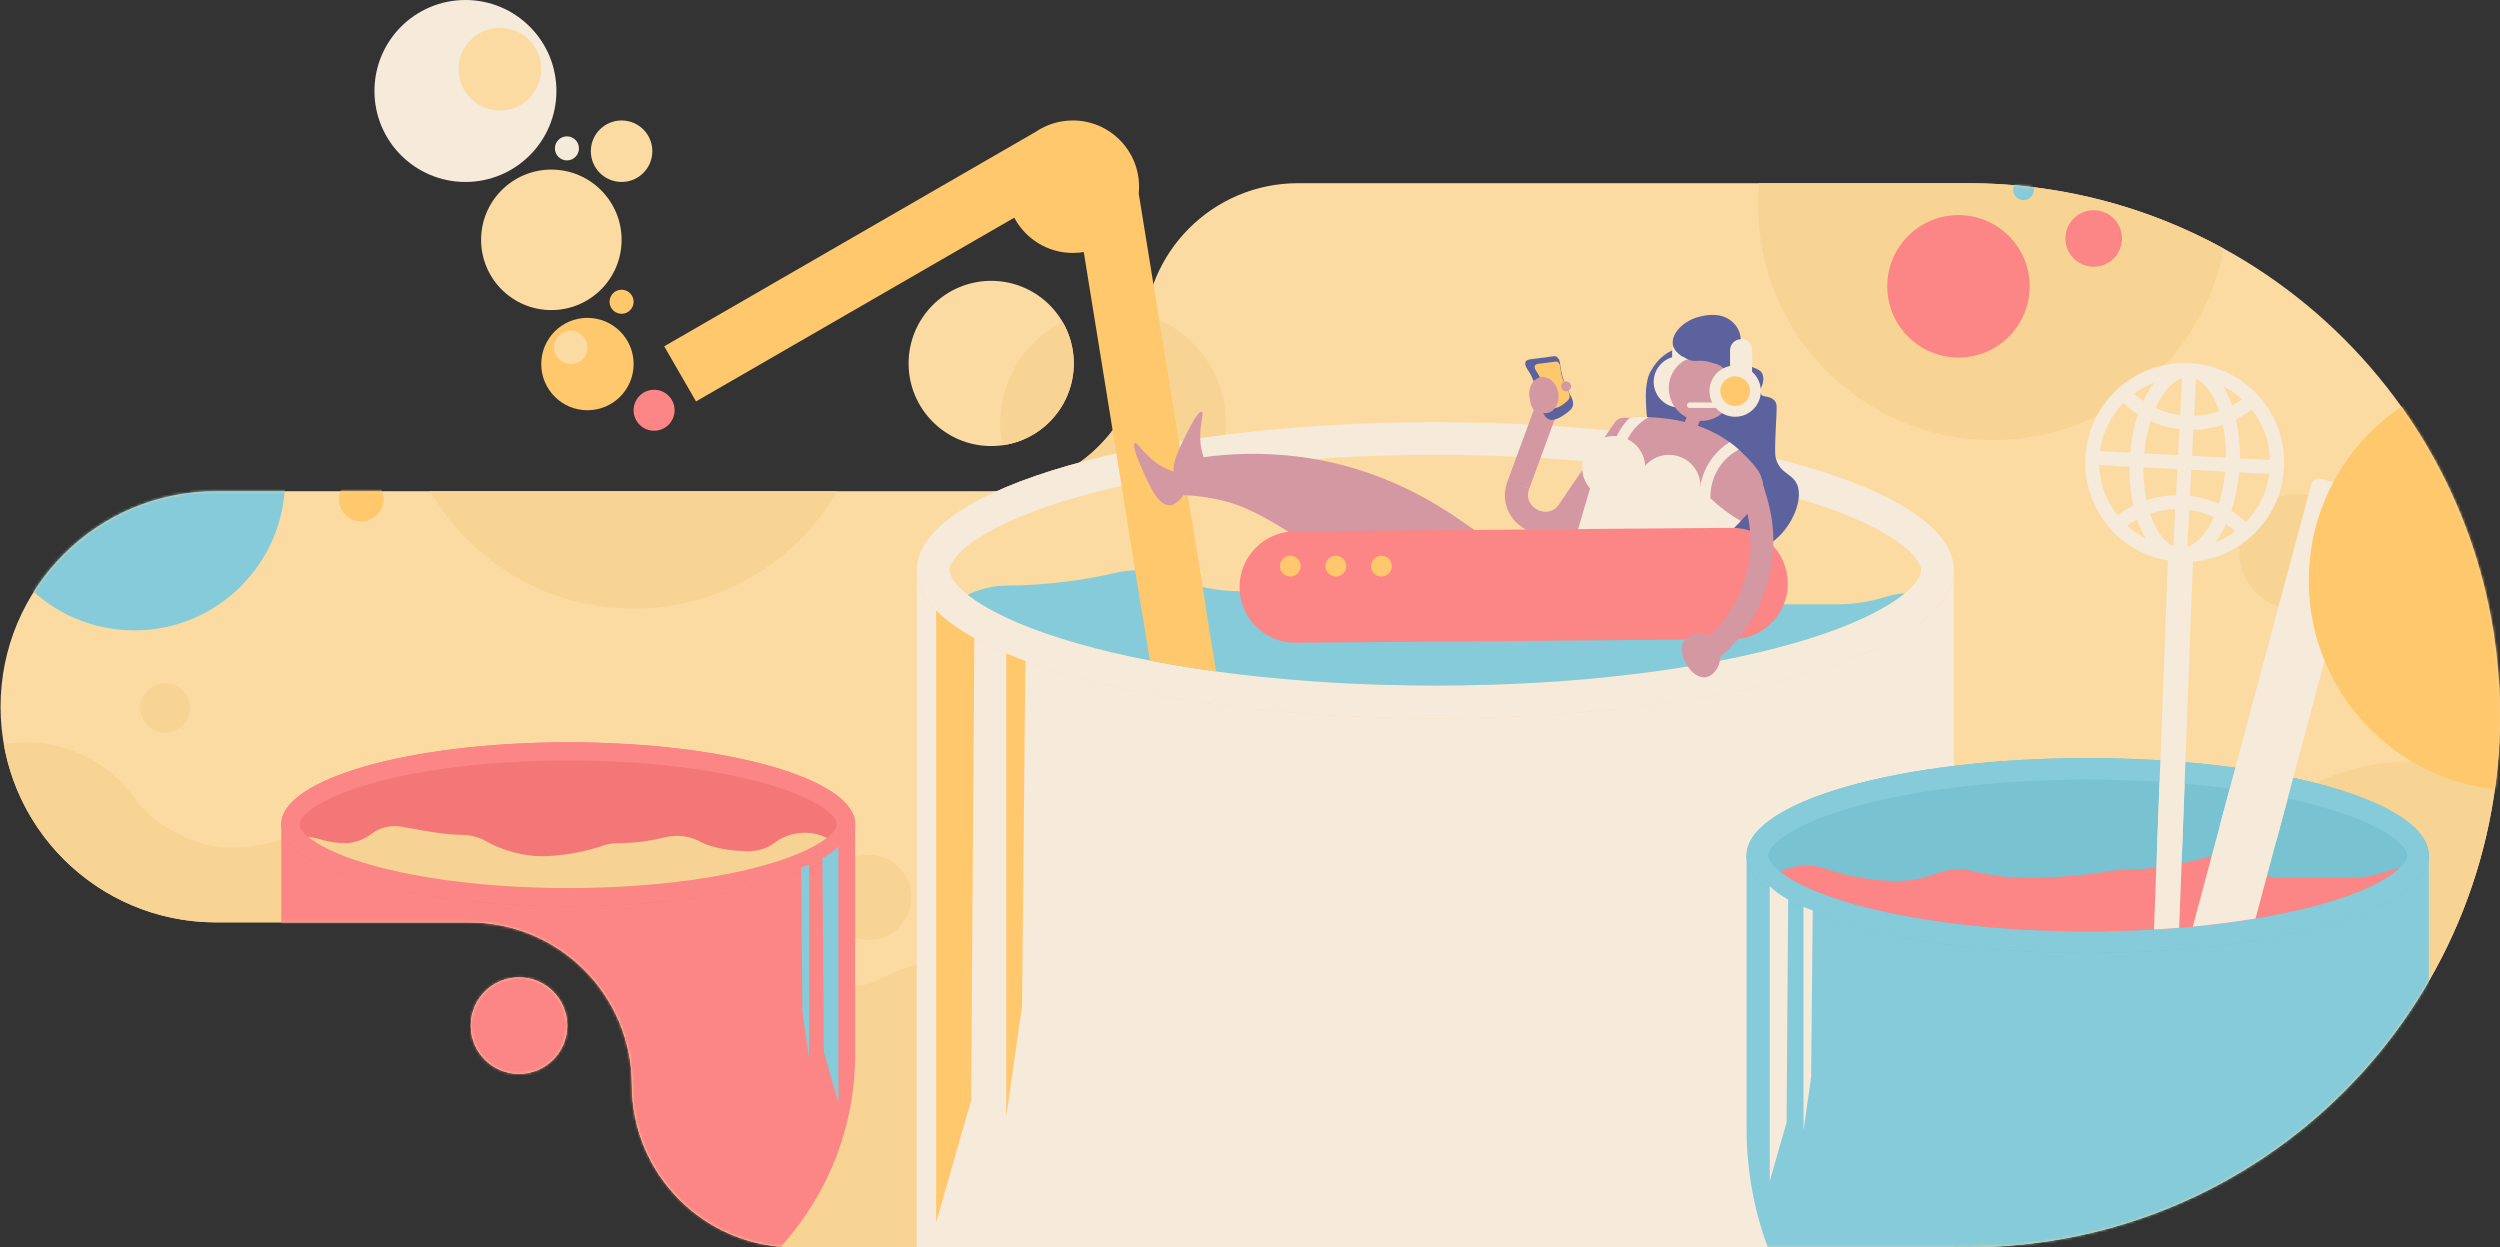 <?xml version="1.0" encoding="UTF-8"?><svg id="a" xmlns="http://www.w3.org/2000/svg" xmlns:xlink="http://www.w3.org/1999/xlink" viewBox="0 0 908 453"><rect x="0" y="0" width="908" height="453" fill="#333333" stroke="none"/><defs><clipPath id="b"><rect y="0" width="908" height="453" style="fill:none; stroke-width:0px;"/></clipPath><mask id="c" x="-5.961" y="65.126" width="997.032" height="468.671" maskUnits="userSpaceOnUse"><g id="d"><path d="m714.771,66.536h-243.33c-30.893,0-55.937,25.044-55.937,55.937s-25.044,55.937-55.937,55.937H78.498C35.257,178.41.203,213.463.203,256.705s35.054,78.295,78.295,78.295h92.006c32.585,0,59,26.415,59,59s26.415,59,59,59h426.267c106.719,0,193.232-86.513,193.232-193.232s-86.513-193.232-193.232-193.232Zm-324.771,65.464c0,16.569-13.431,30-30,30s-30-13.431-30-30,13.431-30,30-30,30,13.431,30,30Zm-201.5,258c9.665,0,17.5-7.835,17.5-17.5s-7.835-17.5-17.5-17.5-17.5,7.835-17.5,17.5,7.835,17.5,17.5,17.5Z" style="fill:#fbdba2; fill-rule:evenodd; stroke-width:0px;"/></g></mask></defs><g style="clip-path:url(#b);"><path d="m714.771,66.536h-243.33c-30.893,0-55.937,25.044-55.937,55.937s-25.044,55.937-55.937,55.937H78.498C35.257,178.41.203,213.463.203,256.705s35.054,78.295,78.295,78.295h92.006c32.585,0,59,26.415,59,59s26.415,59,59,59h426.267c106.719,0,193.232-86.513,193.232-193.232s-86.513-193.232-193.232-193.232Zm-324.771,65.464c0,16.569-13.431,30-30,30s-30-13.431-30-30,13.431-30,30-30,30,13.431,30,30Zm-201.5,258c9.665,0,17.5-7.835,17.5-17.5s-7.835-17.5-17.5-17.5-17.5,7.835-17.5,17.5,7.835,17.5,17.5,17.5Z" style="fill:#fbdba2; fill-rule:evenodd; stroke-width:0px;"/><path d="m364.139,161.717c-.532-2.634-.812-5.36-.812-8.151,0-16.027,9.209-29.903,22.625-36.625,2.573,4.426,4.047,9.57,4.047,15.059,0,15.164-11.25,27.7-25.86,29.717Zm6.741,15.548c25.469-5.232,44.623-27.775,44.623-54.792,0-2.757.2-5.467.585-8.117,16.849,5.072,29.122,20.708,29.122,39.21,0,22.611-18.33,40.941-40.941,40.941-13.78,0-25.969-6.807-33.389-17.242Zm37.377,275.735h-119.754c-32.585,0-59-26.415-59-59s-26.415-59-59-59h-92.005c-38.612,0-70.695-27.95-77.123-64.721,2.627-.44,5.326-.67,8.078-.67,16.352,0,30.813,8.095,39.595,20.496,7.008,9.895,22.123,17.741,34.249,17.741,10.675,0,21.813-2.504,30.709-8.404,10.79-7.155,23.733-11.322,37.649-11.322,8.293,0,16.239,1.479,23.591,4.189,19.892,7.332,47.553,8.691,68.753,8.691,27.615,0,50,22.386,50,50,0,.662.42,1.253,1.046,1.47,2.583.9,5.069,2.005,7.439,3.297,5.009,2.73,11.194,2.963,16.227.278,9.558-5.099,20.472-7.989,32.061-7.989,37.672,0,68.211,30.539,68.211,68.21,0,13.525-3.936,26.131-10.726,36.734Zm499.427-204.415c.211,3.701.318,7.429.318,11.183,0,106.719-86.513,193.232-193.232,193.232h-221.212c-2.988-11.049-4.582-22.672-4.582-34.666,0-73.156,59.305-132.461,132.461-132.461,55.976,0,103.842,34.721,123.237,83.801,4.084,10.334,18.774,15.307,29.49,12.365,6.733-1.848,12.697-7.205,15.514-13.594,1.626-3.686,3.815-7.068,6.459-10.036,1.209-1.357,1.925-3.097,1.925-4.915,0-42.452,34.413-76.865,76.865-76.865.318,0,.636.002.953.006.349.004.656-.229.75-.565,4.02-14.29,16.118-25.199,31.054-27.485Zm-100.045-158.31c-7.376,39.58-42.096,69.543-83.815,69.543-47.089,0-85.262-38.173-85.262-85.261,0-2.705.126-5.38.372-8.021h75.836c33.66,0,65.31,8.607,92.869,23.739ZM156.25,178.41h147.764c-14.752,25.487-42.314,42.634-73.882,42.634s-59.13-17.147-73.882-42.634Zm719.163,71.003c0,4.969-4.027,8.996-8.996,8.996-4.968,0-8.996-4.027-8.996-8.996,0-4.968,4.028-8.996,8.996-8.996,4.969,0,8.996,4.028,8.996,8.996Zm-815.433,16.721c4.968,0,8.996-4.027,8.996-8.996,0-4.968-4.028-8.996-8.996-8.996s-8.996,4.028-8.996,8.996c0,4.969,4.028,8.996,8.996,8.996Zm716.002,90.197c8.547,0,15.475-6.929,15.475-15.476,0-8.546-6.928-15.475-15.475-15.475-8.546,0-15.475,6.929-15.475,15.475,0,8.547,6.929,15.476,15.475,15.476Zm-444.986-30.41c0,8.547-6.928,15.475-15.475,15.475-8.546,0-15.475-6.928-15.475-15.475,0-8.546,6.929-15.475,15.475-15.475,8.547,0,15.475,6.929,15.475,15.475Zm524.228-125.496c0,11.578-9.386,20.964-20.964,20.964s-20.964-9.386-20.964-20.964,9.386-20.964,20.964-20.964,20.964,9.386,20.964,20.964ZM205.999,372.5c0,9.665-7.835,17.5-17.5,17.5s-17.5-7.835-17.5-17.5,7.835-17.5,17.5-17.5,17.5,7.835,17.5,17.5Z" style="fill:#f7d394; fill-rule:evenodd; stroke-width:0px;"/><rect x="332.969" y="207.102" width="376.672" height="273.159" style="fill:#f6eadb; stroke-width:0px;"/><path d="m709.641,207.102c0,29.708-84.321,53.791-188.336,53.791s-188.336-24.083-188.336-53.791,84.321-53.791,188.336-53.791,188.336,24.083,188.336,53.791Z" style="fill:#fbdba2; stroke-width:0px;"/><path d="m688.183,218.18c8.48-5.727,9.561-9.691,9.561-11.078s-1.081-5.352-9.561-11.079c-8.065-5.445-20.516-10.818-36.972-15.518-32.748-9.353-78.681-15.297-129.906-15.297s-97.158,5.944-129.907,15.297c-16.455,4.7-28.906,10.073-36.971,15.518-8.481,5.727-9.561,9.692-9.561,11.079s1.08,5.351,9.561,11.078c8.065,5.446,20.516,10.819,36.971,15.518,32.749,9.354,78.682,15.298,129.907,15.298s97.158-5.944,129.906-15.298c16.456-4.699,28.907-10.072,36.972-15.518Zm-166.878,42.713c104.015,0,188.336-24.083,188.336-53.791s-84.321-53.791-188.336-53.791-188.336,24.083-188.336,53.791,84.321,53.791,188.336,53.791Z" style="fill:#f6eadb; fill-rule:evenodd; stroke-width:0px;"/><path d="m351.484,216.04c4.398-2.161,9.346-3.375,14.578-3.375,12.354,0,27.373-1.792,39.39-4.66,2.474-.591,5.056-.903,7.711-.903,4.655,0,9.086.961,13.104,2.695,7.345,3.171,15.78,4.924,23.779,4.924,2.808,0,5.535.349,8.138,1.008,9.53,2.409,20.244,3.767,30.073,3.767,13.835,0,32.689-1.62,46.329-3.935,1.813-.308,3.676-.468,5.577-.468,13.205,0,32.513-2.835,45.166-6.613,3.004-.897,6.187-1.378,9.483-1.378,8.818,0,16.83,3.448,22.761,9.07,2.24,2.123,5.247,3.324,8.333,3.324h41.554c5.745,0,11.595-.913,17.075-2.637,2.343-.737,4.798-1.22,7.333-1.418-1.039.861-2.257,1.775-3.685,2.739-8.065,5.446-20.516,10.819-36.971,15.518-32.749,9.354-78.681,15.298-129.907,15.298s-97.158-5.944-129.906-15.298c-16.455-4.699-28.907-10.072-36.972-15.518-1.101-.743-2.077-1.457-2.943-2.14Z" style="fill:#85cbd9; fill-rule:evenodd; stroke-width:0px;"/><path d="m417.645,239.906l-8.247-50.922,22.81-3.694,9.484,58.57c-8.41-1.15-16.445-2.474-24.047-3.954Z" style="fill:#ffc86d; fill-rule:evenodd; stroke-width:0px;"/><path d="m340.023,221.736c3.461,3.504,8.133,6.863,13.88,10.037l-1.19,167.913-12.69,44.216v-222.166Zm25.446,15.582c2.215.93,4.53,1.839,6.94,2.726l-1.19,125.338-5.75,40.252v-168.316Z" style="fill:#ffc86d; fill-rule:evenodd; stroke-width:0px;"/><path d="m413.583,70.253c.081-.804.122-1.62.122-2.446,0-13.286-10.77-24.055-24.055-24.055-4.992,0-9.63,1.521-13.474,4.124l-134.934,77.905,11.553,20.01,115.587-66.733c4.037,7.617,12.047,12.805,21.268,12.805,1.353,0,2.68-.112,3.972-.326l21.288,131.458,22.809-3.694-24.136-149.048Z" style="fill:#ffc86d; fill-rule:evenodd; stroke-width:0px;"/><path d="m597.808,145.981c.182,5.022.535,11.487,4.544,17.34,4.387,6.496,8.53,4.299,11.878,10.604.198.44.306.623.503,1.063,3.001,6.448.813,11.014,4.657,16.903,3.087,4.605,9.083,8.484,15.273,8.293,12.234-.42,21.227-16.6,18.053-24.182-1.112-2.619-3.37-3.512-5.309-5.334-1.197-1.086-2.044-2.626-2.415-4.198-.445-1.592-.276-4.658-.048-10.662.368-7.756.725-9.141-.507-10.391-2.083-2.17-5.252-.733-8.078-3.639-1.051-1.048-.974-1.65-1.874-3.282-2.036-3.556-4.834-5.366-8.286-7.656-4.759-3.248-7.175-4.727-10.514-5.044-4.105-.359-8.221.833-11.435,3.347-1.946,1.519-3.439,3.388-4.624,5.57-.608.853-2.167,4.182-1.818,11.268Z" style="fill:#5c629e; stroke-width:0px;"/><path d="m609.949,129.37h-0c5.15,0,9.324,4.175,9.324,9.324h0c0,5.15-4.175,9.324-9.324,9.324h0c-5.15,0-9.324-4.175-9.324-9.324h0c0-5.15,4.175-9.324,9.324-9.324Z" style="fill:#f6eadb; stroke-width:0px;"/><path d="m632.36,135.682v-8.052c0-.552-.448-1-1-1h-19.04c-.552,0-1,.448-1,1v6.095" style="fill:none; stroke:#f6eadb; stroke-width:8px;"/><path d="m625.907,133.174c-1.467-1.544-3.486-2.454-5.584-2.762-1.836-1.018-4.556-1.02-6.495-.432-1.886.68-3.574,1.799-4.899,3.323-1.326,1.523-2.179,3.324-2.614,5.311-1.617,8.677,6.14,16.275,14.867,13.784,8.47-2.401,10.704-13.173,4.725-19.224Z" style="fill:#d398a2; stroke-width:0px;"/><path d="m614.123,139.074c-1.448.792.096,4.145-.745,9.214-.517,3.209-1.835,6.211-3.68,8.844,1.582.797,3.129,1.429,4.692,2.299,1.26-2.473,2.466-5.038,3.399-7.751,2.256-6.337,1.723-8.184,1.49-8.789-1.04-2.6-3.892-4.501-5.156-3.817Z" style="fill:#d398a2; stroke-width:0px;"/><path d="m528.238,214.215c-2.337-.955-5.755-.242-7.321,1.991-1.555,2.383-.432,5.241.023,6.264,1.13,2.933,4.256,6.318,7.379,5.703,2.298-.552,3.478-2.906,3.732-3.53,1.62-3.52.146-8.994-3.813-10.428Z" style="fill:#d398a2; stroke-width:0px;"/><path d="m530.449,227.406c3.658,2.439,8.029,1.352,10.841.609,2.968-.678,8.541-2.839,18.958-14.728,4.53-4.949,8.57-10.39,12.056-16.166.196-.392.404-.634.526-1.021,8.012-13.744,4.804-16.218,11.391-22.909,2.38-2.446,7.065-6.35,11.718-13.649,2.023-3.173,2.653-4.806,2.065-5.592-1.332-1.635-7.591.427-11.975,3.327-8.185,5.529-7.642,12.659-14.557,25.943.006.075-.064.156-.133.236-6.342,11.881-10.025,19.031-17.92,22.425-9.938,4.304-20.222.105-25.521,6.849-1.173,1.448-1.867,3.237-2.105,5.067-.083,1.893.285,3.752,1.092,5.427.738,1.755,1.978,3.171,3.564,4.182Z" style="fill:#d398a2; stroke-width:0px;"/><path d="m569.35,204.167c5.269.971,10.37,2.287,15.451,3.986,7.521,2.484,11.029,4.555,17.205,6.226l1.895.489c4.119.907,8.332,1.45,12.585,1.536.246-8.487,2.895-13.634,5.201-16.848,2.637-3.594,4.502-3.891,10.501-10.272,5.317-5.547,8.023-8.502,8.156-11.732.461-5.401-4.089-9.761-7.896-13.386-.127-.11-.253-.221-.362-.404-11.368-10.473-25.288-11.654-31.144-12.154-6.205-.357-9.945-.622-13.412,1.671-2.734,1.86-3.792,4.152-8.112,17.884-3.48,11.384-6.686,22.606-6.686,22.606,0,0-.559,1.565-1.323,3.623-.473,2.132-1.368,4.699-2.059,6.775Z" style="fill:#d398a2; stroke-width:0px;"/><path d="m621.429,131.632c-4.17-1.309-5.5.136-8.449-1.091-2.092-.929-5.071-2.833-5.417-5.409-.534-4.258,3.925-8.233,8.354-9.733,4.483-1.409,11.053-2.219,14.9,3.359,2.582,3.853.696,8.945,3.569,12.874,1.971,2.607,4.825,1.788,5.791,4.37.967,2.581-.653,6.749-3.965,7.838-3.056,1-6.179-1.361-7.46-3.323-1.625-2.441-.48-4.166-2.472-6.39-1.283-1.653-3.193-1.99-4.851-2.495Z" style="fill:#5c629e; stroke-width:0px;"/><path d="m638.996,139.351c.67.717-.122,1.679.233,3.014.642,2.031,2.941,2.158,2.934,3.089-.044,1.077-3.03,2.405-5.376,1.256-.746-.426-1.362-1.051-1.776-1.857-.413-.806-.571-1.702-.437-2.523.037-.145.293-2.645,2.106-3.343.658-.141,1.791-.315,2.316.364Z" style="fill:#5c629e; stroke-width:0px;"/><path d="m438.504,172.191c1.074-2.12-.934-3.726-2.08-8.73-1.649-7.769,1.256-13.492.083-13.924-1.38-.54-5.138,7.091-5.361,7.621-3.115,6.147-6.779,13.46-3.926,16.56,2.428,2.672,9.663,1.652,11.284-1.527Z" style="fill:#d398a2; stroke-width:0px;"/><path d="m551.843,211.655c1.745-6.631-10.303-15.067-19.753-21.56-10.538-7.3-33.748-22.871-68.876-25.013-9.761-.603-19.559-.118-29.213,1.445-.87,2.543-1.618,5.054-2.476,7.596,7.909-.558,15.857.135,23.55,2.053,4.97,1.31,14.125,4.25,35.76,19.692,22.696,16.148,25.921,22.437,37.473,23.633,9.866,1.098,22.038-1.942,23.535-7.846Z" style="fill:#d398a2; stroke-width:0px;"/><path d="m593.313,158.194c1.295-1.901.804-4.491-1.097-5.786-1.9-1.295-4.49-.804-5.785,1.096l6.882,4.69Zm-21.638,24.362l-3.441-2.345-.016.023-.014.022,3.471,2.3Zm14.756-29.052l-18.197,26.707,6.882,4.69,18.197-26.707-6.882-4.69Zm-18.227,26.752l-1.866,2.816,6.942,4.6,1.866-2.816-6.942-4.6Zm-12.746-2.895l10.278-27.918-7.815-2.877-10.278,27.918,7.815,2.877Zm10.88,5.711c-4.084,6.162-13.579,1.248-10.905-5.644l-7.764-3.012c-6.279,16.187,16.021,27.729,25.611,13.256l-6.942-4.6Z" style="fill:#d398a2; stroke-width:0px;"/><path d="m561.343,139.877c-1.115.082-3.45.254-4.741,2.031-1.661,2.286-.906,6.276,1.693,8.128,2.414,1.72,5.491.935,7.281-.17,2.063-1.273,4.184-4.062,3.386-6.603-.956-3.045-5.417-3.549-7.619-3.386Z" style="fill:#d398a2; stroke-width:0px;"/><path d="m563.121,152.455c-4.464-.803-3.482-11.158-8.123-17.942-.357-.535-1.429-2.053-.893-3.124.446-.803,1.607-.892,3.124-1.071,7.141-.803,7.32-1.25,8.123-.714,1.875,1.16.714,3.213,2.589,8.48,1.785,5.088,4.284,7.319,3.124,9.819-.268.625-.714.982-1.518,1.696-.446.267-3.838,3.302-6.426,2.856Z" style="fill:#5c629e; stroke-width:0px;"/><path d="m564.101,148.171c-3.213-.624-2.588-8.123-5.891-13.032-.268-.357-1.071-1.517-.714-2.321.268-.625,1.16-.714,2.321-.803,5.177-.625,5.355-.893,5.891-.536,1.428.804.536,2.321,1.874,6.159,1.339,3.66,3.125,5.356,2.321,7.141-.178.447-.535.714-1.071,1.25-.357.268-2.856,2.499-4.731,2.142Z" style="fill:#ffc86d; stroke-width:0px;"/><path d="m561.94,150.002c-2.868.528-5.728-1.95-6.387-5.533-.66-3.584,1.13-6.917,3.998-7.444,2.868-.528,5.728,1.949,6.387,5.532.66,3.584-1.13,6.917-3.998,7.445Z" style="fill:#d398a2; stroke-width:0px;"/><path d="m568.826,142.104c-.986,0-1.785-.799-1.785-1.785s.799-1.785,1.785-1.785c.986,0,1.785.799,1.785,1.785s-.799,1.785-1.785,1.785Z" style="fill:#d398a2; stroke-width:0px;"/><path d="m430.887,173.856c-.947-2.179-3.465-1.658-8.049-3.968-7.034-3.688-9.587-9.576-10.669-8.949-1.296.719,2.182,8.481,2.448,8.991,2.746,6.32,6.039,13.808,10.245,13.59,3.607-.165,7.438-6.387,6.025-9.664Z" style="fill:#d398a2; stroke-width:0px;"/><path d="m541.578,217.461c1.744-6.631-10.304-15.068-19.754-21.56-10.538-7.3-33.748-22.871-68.875-25.014-9.762-.602-19.56-.118-29.214,1.445-.87,2.544-1.617,5.055-2.476,7.597,7.909-.558,15.857.134,23.55,2.053,4.971,1.31,14.125,4.249,35.76,19.691,22.696,16.148,25.921,22.437,37.473,23.634,9.867,1.098,22.038-1.943,23.536-7.846Z" style="fill:#d398a2; stroke-width:0px;"/><path d="m580.224,168.596l4.813.702c-.295-6.672,2.298-13.115,7.026-17.716,1.909-.288,4.077-.234,6.732-.093l-.279.164c-6.423,3.785-10.051,10.898-9.433,18.236l24.77,3.615c.087.013.167.054.228.118l3.372,3.538c.932-6.735,4.791-12.856,10.74-16.568,1.126.812,2.24,1.699,3.333,2.67l-.792.466c-6.144,3.621-9.73,10.288-9.489,17.283,3.34,3.146,7.029,5.901,10.997,8.211-.02.021-.04.042-.061.063-2.949,3.138-4.899,4.804-6.433,6.115-.089.076-.176.151-.262.224l-2.976,1.842c-.158.098-.34.15-.526.15h-50.632c.017-.075.034-.149.05-.223.764-2.057,1.323-3.623,1.323-3.623,0,0,3.206-11.221,6.687-22.605.284-.905.555-1.76.812-2.569Z" style="fill:#f6eadb; fill-rule:evenodd; stroke-width:0px;"/><path d="m470.274,192.984l158.667-1.274c11.171-.09,20.3,8.894,20.389,20.065h0c.09,11.171-8.894,20.3-20.065,20.389l-158.667,1.274c-11.171.09-20.3-8.894-20.389-20.065h0c-.09-11.171,8.894-20.3,20.065-20.389Z" style="fill:#fc8585; stroke-width:0px;"/><path d="m619.98,230.522c-2.641-1.035-6.431-.481-8.175,2.08-1.803,2.563-.574,5.788-.163,6.883,1.229,3.225,4.552,7.161,8.098,6.444,2.56-.488,3.888-3.144,4.263-3.811,1.741-3.735.242-9.825-4.023-11.596Z" style="fill:#d398a2; stroke-width:0px;"/><path d="m639.373,172.647c-.649-2.207-2.963-3.469-5.17-2.82-2.206.649-3.468,2.964-2.819,5.17l7.989-2.35Zm-7.989,2.35l2.457,8.349,7.989-2.351-2.457-8.348-7.989,2.35Zm2.457,8.349c5.604,19.047-1.338,39.563-17.356,51.293l4.92,6.719c18.851-13.805,27.02-37.948,20.425-60.363l-7.989,2.351Z" style="fill:#d398a2; stroke-width:0px;"/><circle cx="586.105" cy="169.825" r="11.457" style="fill:#f6eadb; stroke-width:0px;"/><circle cx="606.176" cy="176.654" r="11.457" style="fill:#f6eadb; stroke-width:0px;"/><circle cx="468.623" cy="205.619" r="3.779" style="fill:#ffc86d; stroke-width:0px;"/><circle cx="485.186" cy="205.619" r="3.779" style="fill:#ffc86d; stroke-width:0px;"/><circle cx="501.74" cy="205.619" r="3.779" style="fill:#ffc86d; stroke-width:0px;"/><path d="m630.207,132.726h-0c5.15,0,9.324,4.175,9.324,9.324v-0c0,5.15-4.175,9.324-9.324,9.324h0c-5.15,0-9.324-4.175-9.324-9.324v0c0-5.15,4.175-9.324,9.324-9.324Z" style="fill:#f6eadb; stroke-width:0px;"/><path d="m613.209,130.63c-.074-.028-.149-.058-.224-.089-.552-.245-1.12-.569-1.665-.962v1.051h1.889Zm23.151,2.624v-5.624c0-1.69-.838-3.184-2.122-4.089-.091.568-.218,1.141-.345,1.715-.484,2.178-.97,4.37.498,6.376.6.794,1.283,1.271,1.969,1.622Z" style="fill:#f6eadb; fill-rule:evenodd; stroke-width:0px;"/><path d="m636.359,127.195c0-2.209-1.79-4-4-4-2.209,0-4,1.791-4,4h8Zm0,11.377v-11.377h-8v11.377h8Z" style="fill:#f6eadb; stroke-width:0px;"/><path d="m623.84,147.171h-10.121" style="fill:none; stroke:#f6eadb; stroke-linecap:round; stroke-width:2px;"/><path d="m630.207,136.663h-0c2.975,0,5.387,2.412,5.387,5.387h0c0,2.975-2.412,5.387-5.387,5.387h0c-2.975,0-5.387-2.412-5.387-5.387h0c0-2.975,2.412-5.387,5.387-5.387Z" style="fill:#ffc86d; stroke-width:0px;"/><g style="mask:url(#c);"><path d="m310.594,299.374H102.172v83.42c0,57.554,46.657,104.211,104.211,104.211s104.211-46.657,104.211-104.211v-83.42Z" style="fill:#fc8585; stroke-width:0px;"/><path d="m102.172,299.374c0,16.438,46.657,29.764,104.211,29.764s104.211-13.326,104.211-29.764-46.657-29.764-104.211-29.764-104.211,13.326-104.211,29.764Z" style="fill:#f37777; stroke-width:0px;"/><path d="m114.045,305.504c-4.692-3.169-5.29-5.363-5.29-6.13,0-.768.598-2.961,5.29-6.13,4.463-3.013,11.352-5.986,20.457-8.587,18.121-5.175,43.537-8.464,71.881-8.464s53.76,3.289,71.88,8.464c9.105,2.601,15.995,5.574,20.457,8.587,4.693,3.169,5.291,5.362,5.291,6.13,0,.767-.598,2.961-5.291,6.13-4.462,3.013-11.352,5.986-20.457,8.586-18.12,5.176-43.536,8.465-71.88,8.465s-53.76-3.289-71.881-8.465c-9.105-2.6-15.994-5.573-20.457-8.586Zm92.338,23.634c-57.554,0-104.211-13.326-104.211-29.764s46.657-29.764,104.211-29.764,104.211,13.326,104.211,29.764-46.657,29.764-104.211,29.764Z" style="fill:#fc8585; fill-rule:evenodd; stroke-width:0px;"/><path d="m300.348,304.32c-2.434-1.196-5.172-1.868-8.066-1.868-4.208,0-8.085,1.42-11.177,3.806-2.58,1.991-6.06,2.887-9.319,2.887-5.339,0-12.635-.877-17.341-3.397-2.572-1.377-5.511-2.158-8.632-2.158-1.554,0-3.062.193-4.503.558-5.272,1.333-11.199,2.084-16.638,2.084-2.111,0-4.139.357-6.027,1.015-6.44,2.244-15.246,3.738-22.066,3.738-6.205,0-14.419-2.201-19.785-5.315-2.698-1.565-5.833-2.462-9.176-2.462-5.301,0-12.021-1.207-17.836-2.251-1.437-.258-2.818-.506-4.109-.724-.761-.128-1.543-.195-2.34-.195-3.148,0-6.052,1.04-8.389,2.796-2.678,2.012-6.086,3.398-9.436,3.398-3.177,0-6.412-.505-9.443-1.459-1.297-.408-2.656-.676-4.06-.785.575.476,1.249.982,2.039,1.516,4.463,3.013,11.352,5.986,20.457,8.586,18.121,5.176,43.537,8.465,71.881,8.465s53.76-3.289,71.88-8.465c9.105-2.6,15.995-5.573,20.457-8.586.61-.412,1.15-.807,1.629-1.184Z" style="fill:#f6d394; fill-rule:evenodd; stroke-width:0px;"/><path d="m304.516,307.472c-1.45,1.468-3.408,2.875-5.815,4.205l.498,70.349,5.317,18.525v-93.079Zm-10.661,6.528c-.928.389-1.898.77-2.908,1.142l.499,52.512,2.409,16.864v-70.518Z" style="fill:#85cbd9; fill-rule:evenodd; stroke-width:0px;"/><path d="m634.359,310.729h247.786v99.175c0,68.424-55.469,123.893-123.893,123.893s-123.893-55.469-123.893-123.893v-99.175Z" style="fill:#85cbd9; stroke-width:0px;"/><path d="m882.145,310.729c0,19.543-55.469,35.386-123.893,35.386s-123.893-15.843-123.893-35.386c0-19.542,55.469-35.385,123.893-35.385s123.893,15.843,123.893,35.385Z" style="fill:#78c2d1; stroke-width:0px;"/><path d="m868.029,318.017c5.579-3.767,6.289-6.375,6.289-7.288,0-.912-.71-3.52-6.289-7.287-5.305-3.583-13.496-7.117-24.321-10.209-21.543-6.152-51.759-10.063-85.456-10.063s-63.913,3.911-85.456,10.063c-10.825,3.092-19.016,6.626-24.321,10.209-5.579,3.767-6.289,6.375-6.289,7.287,0,.913.71,3.521,6.289,7.288,5.305,3.582,13.496,7.117,24.321,10.208,21.543,6.153,51.759,10.063,85.456,10.063s63.913-3.91,85.456-10.063c10.825-3.091,19.016-6.626,24.321-10.208Zm-109.777,28.098c68.424,0,123.893-15.843,123.893-35.386,0-19.542-55.469-35.385-123.893-35.385s-123.893,15.843-123.893,35.385c0,19.543,55.469,35.386,123.893,35.386Z" style="fill:#85cbd9; fill-rule:evenodd; stroke-width:0px;"/><path d="m646.547,316.61c2.893-1.422,6.148-2.22,9.589-2.22,2.557,0,5.012.441,7.291,1.251,7.456,2.649,17.367,4.363,25.279,4.363,4.966,0,10.147-.983,14.774-2.785,2.448-.954,5.112-1.477,7.898-1.477,1.847,0,3.64.23,5.352.663,6.271,1.585,13.321,2.478,19.789,2.478,9.101,0,21.506-1.065,30.479-2.588,1.193-.203,2.419-.308,3.669-.308,8.686,0,21.384-1.865,29.706-4.35,1.977-.59,4.071-.907,6.239-.907,5.801,0,11.072,2.269,14.974,5.967,1.473,1.396,3.45,2.186,5.479,2.186h27.344c4.638,0,9.467-1.317,13.862-2.796,1.002-.338,2.049-.574,3.131-.698-.855.796-1.955,1.675-3.366,2.628-5.305,3.582-13.496,7.117-24.321,10.208-21.543,6.153-51.759,10.063-85.456,10.063s-63.913-3.91-85.456-10.063c-10.825-3.091-19.016-6.626-24.321-10.208-.724-.489-1.366-.958-1.935-1.407Z" style="fill:#fc8585; fill-rule:evenodd; stroke-width:0px;"/><path d="m642.766,321.88c1.668,1.689,3.921,3.309,6.692,4.839l-.573,80.97-6.119,21.321v-107.13Zm12.27,7.513c1.068.449,2.184.887,3.346,1.315l-.573,60.439-2.773,19.41v-81.164Z" style="fill:#f6eadb; fill-rule:evenodd; stroke-width:0px;"/><path d="m819.209,333.612l11.671-43.556c-6.505-1.393-13.551-2.608-21.04-3.613l-13.424,50.101c8.024-.757,15.654-1.745,22.793-2.932Zm-27.73,3.364l1.975-52.328c-2.986-.258-6.024-.484-9.109-.677l-2.025,53.638c3.1-.178,6.155-.389,9.159-.633Z" style="fill:#f6eadb; fill-rule:evenodd; stroke-width:0px;"/><path d="m843.086,173.934c-1.6-.429-3.245.521-3.674,2.121l-33.071,123.422c-.429,1.6.521,3.245,2.121,3.674l14.738,3.949c1.601.429,3.246-.521,3.675-2.121l33.07-123.422c.429-1.6-.521-3.245-2.121-3.674l-14.738-3.949Zm-52.548,25.77c-1.656-.062-3.049,1.229-3.111,2.885l-3.974,105.246c-.062,1.656,1.229,3.049,2.885,3.112l3.099.116c1.656.063,3.049-1.229,3.111-2.884l3.973-105.247c.063-1.655-1.229-3.048-2.884-3.111l-3.099-.117Z" style="fill:#f6eadb; fill-rule:evenodd; stroke-width:0px;"/><path d="m762.716,163.836l10.972.57c.449-5.005,1.437-9.722,2.854-13.928-1.902-1.215-3.681-2.603-5.314-4.139-4.514,4.638-7.603,10.697-8.512,17.497Zm4.997-21.174c-5.971,6.072-9.831,14.268-10.308,23.442-.478,9.174,2.511,17.727,7.82,24.386l-.076.067,1.763,1.912c6.171,6.694,14.869,11.079,24.683,11.589,1.27.066,2.529.066,3.773.002,8.597-.439,16.463-3.911,22.482-9.41l1.448-1.276-.058-.064c5.977-6.073,9.84-14.273,10.318-23.452.477-9.179-2.515-17.736-7.829-24.397l.064-.056-1.278-1.387c-6.198-6.992-15.089-11.59-25.157-12.114m-.009,0c-.035-.002-.07-.004-.105-.006l.105.006Zm-27.636,10.758l-.068-.074,1.951-1.719c6.808-5.996,15.875-9.451,25.648-8.971m-12.754,7.044c-2.658,1.008-5.148,2.372-7.408,4.037,1.061.966,2.19,1.86,3.379,2.673.542-1.165,1.121-2.272,1.733-3.315.706-1.201,1.473-2.341,2.296-3.395Zm-1.404,13.999c-1.116,3.526-1.924,7.486-2.317,11.73l12.306.64.491-9.441c-3.704-.451-7.224-1.457-10.48-2.929Zm10.745-2.162c-3.161-.422-6.162-1.314-8.935-2.602.526-1.163,1.088-2.254,1.682-3.265,2.486-4.231,5.278-6.692,7.952-7.57l-.699,13.437Zm4.813,5.354l-.491,9.442,12.296.64c.049-4.263-.344-8.287-1.089-11.912-3.387,1.127-6.989,1.764-10.716,1.83Zm9.41-6.755c-2.888.993-5.961,1.57-9.145,1.663l.698-13.431c2.566,1.153,5.083,3.889,7.115,8.35.485,1.066.93,2.208,1.332,3.418Zm6.081,2.946c.974,4.332,1.468,9.128,1.395,14.155l10.98.571c-.198-6.862-2.645-13.213-6.658-18.295-1.784,1.36-3.698,2.556-5.717,3.569Zm-4.718-12.085c.71,1.134,1.354,2.346,1.932,3.614.5,1.099.96,2.259,1.378,3.472,1.266-.685,2.479-1.457,3.634-2.307-2.074-1.889-4.407-3.502-6.944-4.779Zm-12.348-3.259c.005.001.01.001.015.001.01.001.019.001.029.002m29.133,35.144l-10.98-.571c-.449,5.008-1.438,9.727-2.857,13.934,1.903,1.216,3.682,2.605,5.316,4.143,4.519-4.639,7.612-10.702,8.521-17.506Zm-12.381,20.86c-1.06-.965-2.187-1.858-3.375-2.672-.541,1.163-1.119,2.269-1.73,3.31-.707,1.201-1.474,2.341-2.298,3.396,2.657-1.007,5.145-2.37,7.403-4.034Zm-17.431,5.629c2.671-.881,5.459-3.341,7.942-7.567.593-1.009,1.155-2.098,1.679-3.26-2.769-1.287-5.765-2.18-8.922-2.603l-.699,13.43Zm.963-18.522c3.7.453,7.217,1.46,10.469,2.932,1.117-3.527,1.925-7.489,2.318-11.734l-12.295-.64-.492,9.442Zm-4.586-9.706l-.491,9.441c-3.731.064-7.336.7-10.727,1.826-.745-3.623-1.137-7.646-1.088-11.907l12.306.64Zm-17.387-.904l-10.972-.571c.199,6.857,2.643,13.204,6.651,18.285,1.784-1.358,3.697-2.554,5.715-3.565-.974-4.33-1.467-9.124-1.394-14.149Zm2.801,19.148c-1.266.685-2.482,1.457-3.637,2.308,2.075,1.889,4.409,3.504,6.948,4.782-.709-1.133-1.353-2.346-1.931-3.614-.501-1.1-.962-2.262-1.38-3.476Zm13.131,9.724l.699-13.436c-3.188.091-6.265.667-9.156,1.66.402,1.212.848,2.355,1.333,3.421,2.034,4.467,4.555,7.204,7.124,8.355Z" style="fill:#f6eadb; fill-rule:evenodd; stroke-width:0px;"/><circle cx="48.789" cy="174.207" r="54.75" style="fill:#85cbd9; stroke-width:0px;"/><circle cx="711.312" cy="103.986" r="25.859" style="fill:#fc8585; stroke-width:0px;"/><circle cx="760.425" cy="86.609" r="10.268" style="fill:#fc8585; stroke-width:0px;"/><circle cx="734.951" cy="68.905" r="3.779" style="fill:#85cbd9; stroke-width:0px;"/><circle cx="914.809" cy="210.915" r="76.262" style="fill:#ffc86d; stroke-width:0px;"/><circle cx="131.176" cy="181.282" r="8.082" style="fill:#ffc86d; stroke-width:0px;"/></g><circle cx="213.355" cy="132.226" r="16.777" style="fill:#ffc86d; stroke-width:0px;"/><circle cx="200.25" cy="87.109" r="25.516" style="fill:#fbdba2; stroke-width:0px;"/><circle cx="225.762" cy="54.92" r="11.168" style="fill:#fbdba2; stroke-width:0px;"/><circle cx="207.301" cy="126.175" r="6.051" style="fill:#fbdba2; stroke-width:0px;"/><circle cx="225.761" cy="109.599" r="4.37" style="fill:#ffc86d; stroke-width:0px;"/><circle cx="237.569" cy="149.003" r="7.444" style="fill:#fc8585; stroke-width:0px;"/><circle cx="205.909" cy="53.894" r="4.37" style="fill:#f6eadb; stroke-width:0px;"/><circle cx="169.044" cy="33.044" r="33.044" style="fill:#f6eadb; stroke-width:0px;"/><circle cx="181.568" cy="25.12" r="15.005" style="fill:#fbdba2; stroke-width:0px;"/></g></svg>